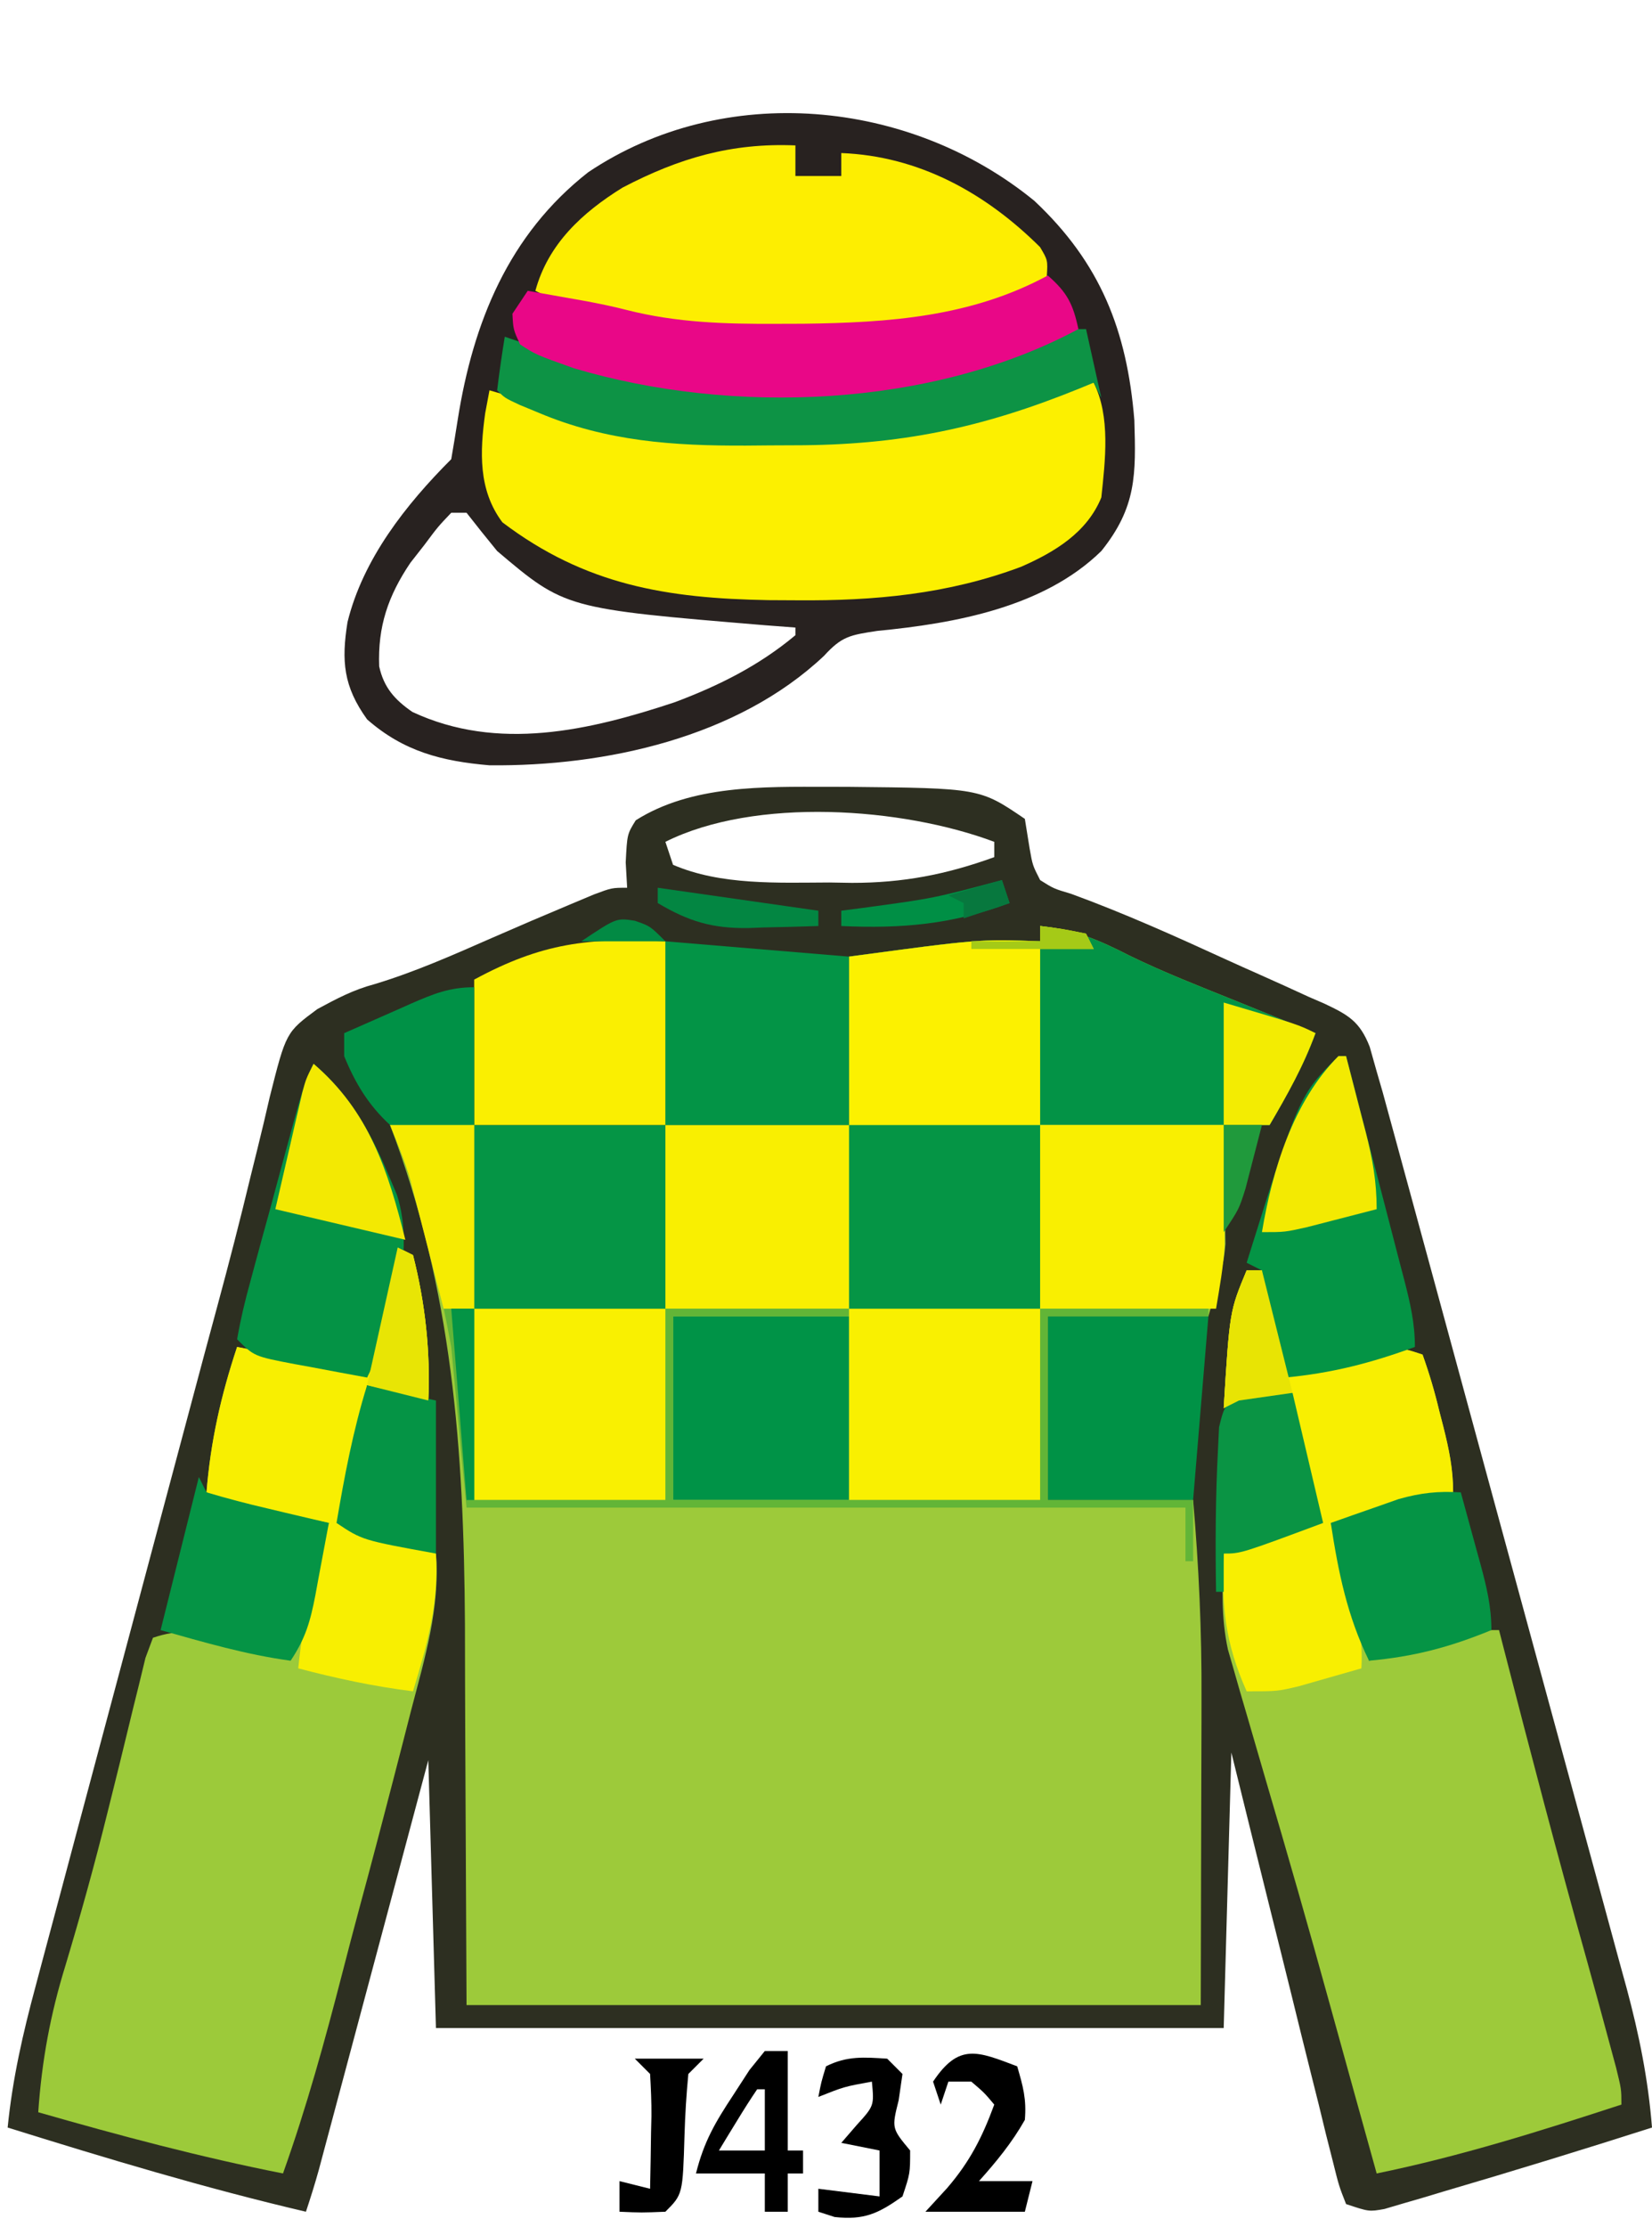 <?xml version="1.0" encoding="UTF-8"?>
<svg version="1.1" xmlns="http://www.w3.org/2000/svg" width="216" height="291">
<path d="M0 0 C0.828 0.001 1.657 0.002 2.51 0.002 C19.851 0.175 19.851 0.175 25.75 4.188 C25.956 5.466 26.163 6.745 26.375 8.062 C26.765 10.264 26.765 10.264 27.75 12.188 C29.524 13.304 29.524 13.304 31.805 13.984 C38.718 16.509 45.379 19.503 52.066 22.568 C53.533 23.236 55.003 23.895 56.477 24.546 C58.629 25.498 60.768 26.476 62.906 27.461 C63.565 27.746 64.223 28.03 64.901 28.323 C68.061 29.814 69.541 30.656 70.84 33.965 C71.14 35.028 71.441 36.092 71.75 37.188 C72.011 38.088 72.271 38.988 72.54 39.915 C72.795 40.849 73.05 41.783 73.313 42.746 C73.756 44.367 73.756 44.367 74.209 46.021 C74.527 47.191 74.846 48.362 75.174 49.568 C75.514 50.812 75.854 52.057 76.205 53.339 C77.134 56.742 78.061 60.145 78.987 63.548 C79.567 65.678 80.147 67.808 80.727 69.938 C82.545 76.612 84.361 83.287 86.175 89.962 C88.264 97.648 90.358 105.333 92.457 113.016 C94.083 118.969 95.704 124.924 97.321 130.879 C98.285 134.43 99.252 137.98 100.224 141.529 C101.308 145.49 102.382 149.455 103.455 153.419 C103.776 154.584 104.096 155.748 104.427 156.948 C106.069 163.054 107.249 168.882 107.75 175.188 C98.679 178.087 89.576 180.88 80.438 183.562 C79.525 183.837 78.612 184.112 77.671 184.395 C76.814 184.644 75.957 184.892 75.074 185.148 C74.312 185.373 73.55 185.598 72.764 185.83 C70.75 186.188 70.75 186.188 67.75 185.188 C66.82 182.827 66.82 182.827 66.032 179.658 C65.582 177.886 65.582 177.886 65.123 176.079 C64.807 174.78 64.491 173.482 64.176 172.184 C63.845 170.862 63.513 169.541 63.18 168.219 C62.305 164.739 61.446 161.254 60.591 157.769 C59.715 154.214 58.825 150.663 57.936 147.111 C56.191 140.14 54.471 133.164 52.75 126.188 C52.42 138.067 52.09 149.947 51.75 162.188 C17.76 162.188 -16.23 162.188 -51.25 162.188 C-51.745 144.863 -51.745 144.863 -52.25 127.188 C-53.321 131.195 -54.392 135.203 -55.496 139.332 C-56.351 142.527 -57.205 145.722 -58.06 148.917 C-58.963 152.289 -59.865 155.662 -60.766 159.035 C-61.8 162.905 -62.835 166.775 -63.871 170.645 C-64.194 171.854 -64.517 173.063 -64.85 174.31 C-65.15 175.43 -65.45 176.551 -65.76 177.706 C-66.024 178.694 -66.288 179.683 -66.56 180.701 C-67.072 182.545 -67.645 184.372 -68.25 186.188 C-81.434 183.107 -94.328 179.216 -107.25 175.188 C-106.615 168.816 -105.254 162.861 -103.585 156.686 C-103.178 155.152 -103.178 155.152 -102.762 153.587 C-101.865 150.216 -100.96 146.846 -100.055 143.477 C-99.422 141.107 -98.79 138.737 -98.159 136.366 C-96.493 130.118 -94.82 123.872 -93.146 117.625 C-91.468 111.361 -89.797 105.094 -88.125 98.828 C-86.231 91.734 -84.337 84.64 -82.439 77.547 C-82.149 76.461 -81.859 75.376 -81.56 74.258 C-80.986 72.118 -80.408 69.979 -79.828 67.84 C-78.307 62.228 -76.857 56.608 -75.497 50.954 C-75.203 49.768 -74.908 48.581 -74.605 47.359 C-74.042 45.09 -73.5 42.816 -72.982 40.537 C-70.847 32.07 -70.847 32.07 -66.762 29.048 C-64.212 27.669 -62.061 26.525 -59.285 25.785 C-53.98 24.185 -49.008 21.972 -43.939 19.748 C-40.494 18.24 -37.04 16.763 -33.57 15.312 C-32.593 14.903 -31.616 14.493 -30.61 14.07 C-28.25 13.188 -28.25 13.188 -26.25 13.188 C-26.312 12.094 -26.374 11.001 -26.438 9.875 C-26.25 6.188 -26.25 6.188 -25.125 4.375 C-17.808 -0.259 -8.388 -0.009 0 0 Z M-21.25 7.188 C-20.92 8.178 -20.59 9.168 -20.25 10.188 C-13.992 12.893 -6.492 12.522 0.188 12.5 C1.16 12.516 2.133 12.532 3.135 12.549 C9.815 12.553 15.473 11.462 21.75 9.188 C21.75 8.527 21.75 7.867 21.75 7.188 C9.717 2.675 -9.493 1.309 -21.25 7.188 Z " fill="#2D2F21" transform="translate(108.25,102.812)"/>
<path d="M0 0 C4.445 0.444 7.676 1.815 11.619 3.837 C16.143 6.047 20.832 7.869 25.5 9.75 C26.513 10.161 27.526 10.572 28.57 10.996 C31.046 12 33.522 13.002 36 14 C34.318 18.28 32.329 22.041 30 26 C28.02 26 26.04 26 24 26 C24.023 27.218 24.046 28.436 24.07 29.691 C24.089 31.315 24.107 32.939 24.125 34.562 C24.142 35.362 24.159 36.162 24.176 36.986 C24.182 37.776 24.189 38.565 24.195 39.379 C24.206 40.096 24.216 40.814 24.227 41.553 C24 44 24 44 22 51 C15.07 51 8.14 51 1 51 C1 58.92 1 66.84 1 75 C7.27 75 13.54 75 20 75 C20.75 83.653 21.139 92.181 21.098 100.863 C21.097 101.892 21.096 102.921 21.095 103.981 C21.089 107.758 21.075 111.535 21.062 115.312 C21.042 123.789 21.021 132.266 21 141 C-10.68 141 -42.36 141 -75 141 C-75.188 103.062 -75.188 103.062 -75.208 91.254 C-75.35 68.4 -76.819 47.604 -85 26 C-81.37 26 -77.74 26 -74 26 C-74 33.92 -74 41.84 -74 50 C-65.75 50 -57.5 50 -49 50 C-49 42.08 -49 34.16 -49 26 C-41.08 26 -33.16 26 -25 26 C-25 18.74 -25 11.48 -25 4 C-8 1.714 -8 1.714 0 2 C0 1.34 0 0.68 0 0 Z " fill="#9DCA3A" transform="translate(136,121)"/>
<path d="M0 0 C8.624 8.101 12.114 16.926 13.066 28.641 C13.283 35.766 13.35 40.018 8.75 45.75 C1.217 53.119 -10.385 55.204 -20.543 56.188 C-24.109 56.729 -25.173 56.89 -27.5 59.438 C-38.858 70.153 -56.11 73.901 -71.25 73.75 C-77.459 73.218 -82.463 71.953 -87.25 67.75 C-90.356 63.441 -90.626 60.109 -89.812 55.035 C-87.782 46.788 -82.181 39.681 -76.25 33.75 C-75.956 32.029 -75.666 30.308 -75.401 28.582 C-73.394 15.88 -68.747 4.401 -58.344 -3.742 C-40.596 -15.645 -16.301 -13.337 0 0 Z M-76.25 40.75 C-78 42.591 -78 42.591 -79.75 44.938 C-80.358 45.715 -80.967 46.492 -81.594 47.293 C-84.509 51.617 -85.868 55.622 -85.672 60.82 C-85.066 63.592 -83.637 65.185 -81.332 66.777 C-70.162 71.996 -58.158 69.207 -47 65.5 C-41.231 63.332 -35.999 60.72 -31.25 56.75 C-31.25 56.42 -31.25 56.09 -31.25 55.75 C-32.543 55.652 -33.836 55.554 -35.168 55.453 C-61.352 53.279 -61.352 53.279 -70.25 45.75 C-71.602 44.098 -72.94 42.435 -74.25 40.75 C-74.91 40.75 -75.57 40.75 -76.25 40.75 Z " fill="#282220" transform="translate(135.25,26.25)"/>
<path d="M0 0 C0.66 0.33 1.32 0.66 2 1 C3.589 7.219 4.291 13.594 4 20 C1.36 19.34 -1.28 18.68 -4 18 C-4.504 20.437 -5.003 22.874 -5.5 25.312 C-5.643 26.003 -5.786 26.693 -5.934 27.404 C-6.526 30.325 -7 33.011 -7 36 C-3.04 37.32 0.92 38.64 5 40 C5.546 47.139 3.543 53.636 1.75 60.5 C1.428 61.759 1.106 63.017 0.774 64.314 C-0.141 67.879 -1.068 71.44 -2 75 C-2.319 76.218 -2.319 76.218 -2.644 77.461 C-3.429 80.454 -4.228 83.443 -5.039 86.43 C-5.78 89.181 -6.502 91.935 -7.211 94.695 C-9.503 103.588 -11.908 112.345 -15 121 C-25.833 118.858 -36.392 116.043 -47 113 C-46.537 106.294 -45.423 100.223 -43.438 93.812 C-41.443 87.169 -39.596 80.51 -37.93 73.777 C-37.754 73.073 -37.578 72.368 -37.398 71.643 C-36.691 68.806 -35.985 65.969 -35.303 63.126 C-34.824 61.128 -34.329 59.134 -33.832 57.141 C-33.551 55.981 -33.27 54.821 -32.98 53.626 C-32.656 52.759 -32.333 51.893 -32 51 C-28.401 49.8 -27.132 50.348 -23.562 51.438 C-20.065 52.499 -17.713 53 -14 53 C-12.35 47.39 -10.7 41.78 -9 36 C-11.269 35.526 -13.537 35.051 -15.875 34.562 C-22.75 33.125 -22.75 33.125 -25 32 C-24.46 25.31 -23.113 19.365 -21 13 C-18.541 13.476 -16.083 13.955 -13.625 14.438 C-12.577 14.64 -12.577 14.64 -11.508 14.846 C-6.227 15.887 -6.227 15.887 -4 17 C-2.68 11.39 -1.36 5.78 0 0 Z " fill="#9CCA3A" transform="translate(52,163)"/>
<path d="M0 0 C0.66 0 1.32 0 2 0 C2.507 1.581 3.005 3.165 3.5 4.75 C3.778 5.632 4.057 6.513 4.344 7.422 C5 10 5 10 5 14 C6.048 13.7 7.096 13.399 8.176 13.09 C9.555 12.705 10.933 12.321 12.312 11.938 C13.003 11.738 13.693 11.539 14.404 11.334 C19.66 9.887 19.66 9.887 23 11 C23.887 13.486 24.578 15.821 25.188 18.375 C25.365 19.061 25.542 19.747 25.725 20.453 C26.461 23.375 27 25.976 27 29 C21.72 30.32 16.44 31.64 11 33 C11.361 34.132 11.722 35.264 12.094 36.43 C12.563 37.911 13.031 39.393 13.5 40.875 C13.738 41.621 13.977 42.368 14.223 43.137 C16 48.773 16 48.773 16 51 C17.464 50.567 17.464 50.567 18.957 50.125 C20.242 49.75 21.527 49.375 22.812 49 C24.077 48.629 25.342 48.258 26.645 47.875 C30 47 30 47 33 47 C33.279 48.085 33.279 48.085 33.563 49.193 C37.068 62.819 40.629 76.421 44.433 89.967 C45.411 93.473 46.366 96.985 47.312 100.5 C47.639 101.707 47.965 102.913 48.301 104.156 C49 107 49 107 49 109 C38.411 112.455 27.925 115.764 17 118 C16.492 116.172 15.985 114.345 15.477 112.517 C15.026 110.895 14.576 109.273 14.125 107.651 C13.012 103.649 11.901 99.646 10.801 95.641 C8.126 85.928 5.344 76.25 2.499 66.585 C1.659 63.726 0.828 60.863 0 58 C-0.288 57.02 -0.575 56.041 -0.871 55.031 C-1.145 54.075 -1.418 53.118 -1.699 52.133 C-1.945 51.282 -2.191 50.432 -2.444 49.555 C-3.364 45.326 -3.187 41.311 -3 37 C2.94 34.525 2.94 34.525 9 32 C7.68 26.72 6.36 21.44 5 16 C-0.461 16.608 -0.461 16.608 -3 18 C-2.221 5.33 -2.221 5.33 0 0 Z " fill="#9DCA3A" transform="translate(163,166)"/>
<path d="M0 0 C2.223 4.447 1.506 10.173 1 15 C-0.871 19.591 -5.096 22.136 -9.495 24.061 C-19.052 27.645 -28.685 28.525 -38.812 28.438 C-40.032 28.431 -41.252 28.425 -42.508 28.419 C-55.826 28.189 -66.477 26.449 -77.312 18.25 C-80.48 14.027 -80.255 9.024 -79.562 4 C-79.377 3.01 -79.191 2.02 -79 1 C-69.686 3.713 -69.686 3.713 -66.312 5.125 C-59.237 7.802 -51.288 7.186 -43.832 7.185 C-41.769 7.187 -39.707 7.206 -37.645 7.225 C-27.177 7.271 -17.648 6.41 -7.938 2.375 C-2.165 0 -2.165 0 0 0 Z " fill="#FCF000" transform="translate(143,50)"/>
<path d="M0 0 C4.445 0.444 7.676 1.815 11.619 3.837 C16.143 6.047 20.832 7.869 25.5 9.75 C26.513 10.161 27.526 10.572 28.57 10.996 C31.046 12 33.522 13.002 36 14 C34.394 18.417 32.416 21.773 30 26 C11.85 26 -6.3 26 -25 26 C-25 18.74 -25 11.48 -25 4 C-8 1.714 -8 1.714 0 2 C0 1.34 0 0.68 0 0 Z " fill="#039346" transform="translate(136,121)"/>
<path d="M0 0 C0 1.32 0 2.64 0 4 C1.98 4 3.96 4 6 4 C6 3.01 6 2.02 6 1 C16.15 1.39 24.856 6.207 31.988 13.289 C33 15 33 15 32.871 17.109 C32 19 32 19 28.75 20.625 C10.437 26.464 -16.383 27.808 -34 19 C-32.328 12.869 -27.866 8.775 -22.598 5.512 C-15.207 1.651 -8.369 -0.349 0 0 Z " fill="#FDEE01" transform="translate(104,19)"/>
<path d="M0 0 C0.66 0.33 1.32 0.66 2 1 C3.589 7.219 4.291 13.594 4 20 C1.36 19.34 -1.28 18.68 -4 18 C-4.504 20.437 -5.003 22.874 -5.5 25.312 C-5.715 26.348 -5.715 26.348 -5.934 27.404 C-6.526 30.325 -7 33.011 -7 36 C-3.04 37.32 0.92 38.64 5 40 C5.428 46.415 3.857 51.886 2 58 C-3.135 57.358 -7.994 56.317 -13 55 C-12.38 48.425 -10.851 42.333 -9 36 C-9.987 35.795 -10.975 35.59 -11.992 35.379 C-13.274 35.109 -14.555 34.84 -15.875 34.562 C-17.151 34.296 -18.427 34.029 -19.742 33.754 C-23 33 -23 33 -25 32 C-24.46 25.31 -23.113 19.365 -21 13 C-18.541 13.476 -16.083 13.955 -13.625 14.438 C-12.926 14.572 -12.228 14.707 -11.508 14.846 C-6.227 15.887 -6.227 15.887 -4 17 C-2.68 11.39 -1.36 5.78 0 0 Z " fill="#F8EF01" transform="translate(52,163)"/>
<path d="M0 0 C0.66 0 1.32 0 2 0 C2.507 1.581 3.005 3.165 3.5 4.75 C3.778 5.632 4.057 6.513 4.344 7.422 C5 10 5 10 5 14 C6.048 13.7 7.096 13.399 8.176 13.09 C9.555 12.705 10.933 12.321 12.312 11.938 C13.003 11.738 13.693 11.539 14.404 11.334 C19.66 9.887 19.66 9.887 23 11 C23.887 13.486 24.578 15.821 25.188 18.375 C25.365 19.061 25.542 19.747 25.725 20.453 C26.461 23.375 27 25.976 27 29 C21.72 30.32 16.44 31.64 11 33 C11.66 35.207 12.32 37.414 13 39.688 C14.267 43.925 15.271 47.564 15 52 C13.252 52.506 11.501 53.005 9.75 53.5 C8.775 53.778 7.801 54.057 6.797 54.344 C4 55 4 55 0 55 C-2.823 48.649 -3.289 43.947 -3 37 C2.94 34.525 2.94 34.525 9 32 C7.68 26.72 6.36 21.44 5 16 C-0.461 16.608 -0.461 16.608 -3 18 C-2.221 5.33 -2.221 5.33 0 0 Z " fill="#F8EF01" transform="translate(163,166)"/>
<path d="M0 0 C8.25 0 16.5 0 25 0 C25 8.25 25 16.5 25 25 C16.75 25 8.5 25 0 25 C0 16.75 0 8.5 0 0 Z " fill="#F9F001" transform="translate(111,171)"/>
<path d="M0 0 C8.25 0 16.5 0 25 0 C25 8.25 25 16.5 25 25 C16.75 25 8.5 25 0 25 C0 16.75 0 8.5 0 0 Z " fill="#F9F001" transform="translate(62,171)"/>
<path d="M0 0 C8.25 0 16.5 0 25 0 C25 7.92 25 15.84 25 24 C16.75 24 8.5 24 0 24 C0 16.08 0 8.16 0 0 Z " fill="#059545" transform="translate(111,147)"/>
<path d="M0 0 C8.25 0 16.5 0 25 0 C25 7.92 25 15.84 25 24 C16.75 24 8.5 24 0 24 C0 16.08 0 8.16 0 0 Z " fill="#059545" transform="translate(62,147)"/>
<path d="M0 0 C2.938 0.375 2.938 0.375 6 1 C6.33 1.66 6.66 2.32 7 3 C4.69 3 2.38 3 0 3 C0 10.59 0 18.18 0 26 C-8.25 26 -16.5 26 -25 26 C-25 18.74 -25 11.48 -25 4 C-8 1.714 -8 1.714 0 2 C0 1.34 0 0.68 0 0 Z " fill="#FCF100" transform="translate(136,121)"/>
<path d="M0 0 C0.99 4.455 0.99 4.455 2 9 C1.505 8.01 1.505 8.01 1 7 C0.383 7.254 -0.235 7.508 -0.871 7.77 C-13.615 12.948 -24.394 15.187 -38.223 15.185 C-40.297 15.187 -42.37 15.206 -44.443 15.225 C-53.952 15.266 -62.722 14.67 -71.562 10.938 C-72.389 10.596 -73.215 10.254 -74.066 9.902 C-76 9 -76 9 -77 8 C-76.713 5.661 -76.381 3.326 -76 1 C-75.216 1.268 -74.433 1.536 -73.625 1.812 C-71.831 2.4 -71.831 2.4 -70 3 C-69.238 3.253 -68.476 3.505 -67.691 3.766 C-66.865 4.029 -66.039 4.292 -65.188 4.562 C-64.033 4.936 -64.033 4.936 -62.855 5.316 C-39.738 10.851 -21.238 0 0 0 Z " fill="#0D9345" transform="translate(142,43)"/>
<path d="M0 0 C7.92 0 15.84 0 24 0 C24 7.92 24 15.84 24 24 C16.08 24 8.16 24 0 24 C0 16.08 0 8.16 0 0 Z " fill="#F9EF01" transform="translate(87,147)"/>
<path d="M0 0 C7.92 0 15.84 0 24 0 C24.021 2.846 24.041 5.692 24.062 8.625 C24.072 9.51 24.081 10.395 24.09 11.307 C24.093 12.023 24.095 12.739 24.098 13.477 C24.106 14.561 24.106 14.561 24.114 15.667 C23.977 18.466 23.461 21.236 23 24 C15.41 24 7.82 24 0 24 C0 16.08 0 8.16 0 0 Z " fill="#F9EF01" transform="translate(136,147)"/>
<path d="M0 0 C0 7.92 0 15.84 0 24 C-8.25 24 -16.5 24 -25 24 C-25 17.73 -25 11.46 -25 5 C-16.13 0.205 -10.07 -0.499 0 0 Z " fill="#FAEF01" transform="translate(87,123)"/>
<path d="M0 0 C2.541 2.21 3.306 3.74 4 7 C-15.178 17.292 -41.247 18.286 -61.965 12.117 C-66.947 10.342 -66.947 10.342 -69 9 C-69.891 7.055 -69.891 7.055 -70 5 C-69.34 4.01 -68.68 3.02 -68 2 C-66.354 2.289 -64.708 2.582 -63.062 2.875 C-61.688 3.119 -61.688 3.119 -60.285 3.367 C-58.533 3.705 -56.781 4.057 -55.054 4.506 C-48.5 6.169 -42.179 6.346 -35.438 6.312 C-34.294 6.309 -33.15 6.306 -31.972 6.302 C-20.774 6.159 -10.02 5.42 0 0 Z " fill="#E90787" transform="translate(137,36)"/>
<path d="M0 0 C7.59 0 15.18 0 23 0 C23 7.92 23 15.84 23 24 C15.41 24 7.82 24 0 24 C0 16.08 0 8.16 0 0 Z " fill="#009347" transform="translate(88,172)"/>
<path d="M0 0 C7.92 0.66 15.84 1.32 24 2 C24 9.26 24 16.52 24 24 C16.08 24 8.16 24 0 24 C0 16.08 0 8.16 0 0 Z " fill="#039446" transform="translate(87,123)"/>
<path d="M0 0 C4.94 4.234 7.498 9.034 10 15 C10.296 15.7 10.593 16.4 10.898 17.121 C13.307 24.617 10.456 34.089 7 41 C4.54 40.551 2.082 40.091 -0.375 39.625 C-1.423 39.436 -1.423 39.436 -2.492 39.242 C-7.773 38.227 -7.773 38.227 -10 36 C-9.541 33.393 -8.974 30.977 -8.262 28.438 C-7.961 27.317 -7.961 27.317 -7.655 26.174 C-7.01 23.779 -6.349 21.39 -5.688 19 C-5.252 17.388 -4.818 15.776 -4.385 14.164 C-1.203 2.405 -1.203 2.405 0 0 Z " fill="#049345" transform="translate(41,139)"/>
<path d="M0 0 C0.33 0 0.66 0 1 0 C2.286 4.928 3.568 9.858 4.845 14.789 C5.28 16.466 5.717 18.143 6.155 19.82 C6.784 22.229 7.408 24.64 8.031 27.051 C8.228 27.801 8.425 28.551 8.628 29.324 C9.393 32.298 10 34.915 10 38 C4.306 40.096 -0.952 41.45 -7 42 C-7.507 40.419 -8.005 38.835 -8.5 37.25 C-8.778 36.368 -9.057 35.487 -9.344 34.578 C-10 32 -10 32 -10 28 C-10.66 27.67 -11.32 27.34 -12 27 C-5.155 5.155 -5.155 5.155 0 0 Z " fill="#049445" transform="translate(175,138)"/>
<path d="M0 0 C6.93 0 13.86 0 21 0 C20.34 7.92 19.68 15.84 19 24 C12.73 24 6.46 24 0 24 C0 16.08 0 8.16 0 0 Z " fill="#009246" transform="translate(137,172)"/>
<path d="M0 0 C3.63 0 7.26 0 11 0 C11 16.17 11 32.34 11 49 C19.25 49 27.5 49 36 49 C36 40.75 36 32.5 36 24 C43.92 24 51.84 24 60 24 C60 24.33 60 24.66 60 25 C52.41 25 44.82 25 37 25 C37 32.92 37 40.84 37 49 C52.84 49 68.68 49 85 49 C85 40.75 85 32.5 85 24 C92.26 24 99.52 24 107 24 C107 24.33 107 24.66 107 25 C100.07 25 93.14 25 86 25 C86 32.92 86 40.84 86 49 C92.27 49 98.54 49 105 49 C105 51.64 105 54.28 105 57 C104.67 57 104.34 57 104 57 C104 54.69 104 52.38 104 50 C72.98 50 41.96 50 10 50 C9.34 43.07 8.68 36.14 8 29 C7.28 25.127 6.559 21.467 5.562 17.688 C5.358 16.848 5.154 16.008 4.943 15.143 C3.64 9.934 1.971 4.993 0 0 Z " fill="#62B537" transform="translate(51,147)"/>
<path d="M0 0 C0.33 0.66 0.66 1.32 1 2 C3.691 2.8 6.332 3.495 9.062 4.125 C10.2 4.398 10.2 4.398 11.361 4.676 C13.239 5.125 15.119 5.563 17 6 C16.55 8.439 16.09 10.876 15.625 13.312 C15.436 14.348 15.436 14.348 15.242 15.404 C14.579 18.837 13.965 21.052 12 24 C6.177 23.213 0.648 21.584 -5 20 C-3.35 13.4 -1.7 6.8 0 0 Z " fill="#059445" transform="translate(26,193)"/>
<path d="M0 0 C0.671 2.436 1.337 4.874 2 7.312 C2.191 8.003 2.382 8.693 2.578 9.404 C3.377 12.358 4 14.926 4 18 C-1.451 20.239 -6.132 21.476 -12 22 C-14.864 16.142 -16.012 10.426 -17 4 C-15.108 3.324 -13.211 2.659 -11.312 2 C-10.257 1.629 -9.201 1.258 -8.113 0.875 C-5.216 0.061 -2.983 -0.177 0 0 Z " fill="#059445" transform="translate(191,195)"/>
<path d="M0 0 C0 5.94 0 11.88 0 18 C-7.174 18.787 -7.174 18.787 -11 18 C-13.826 15.404 -15.551 12.54 -17 9 C-17 8.01 -17 7.02 -17 6 C-14.732 4.993 -12.461 3.994 -10.188 3 C-9.224 2.571 -9.224 2.571 -8.24 2.133 C-5.322 0.863 -3.217 0 0 0 Z " fill="#009146" transform="translate(62,129)"/>
<path d="M0 0 C1.32 5.61 2.64 11.22 4 17 C-6.75 21 -6.75 21 -9 21 C-9 22.65 -9 24.3 -9 26 C-9.33 26 -9.66 26 -10 26 C-10.099 19.808 -10.075 13.623 -9.75 7.438 C-9.704 6.467 -9.657 5.496 -9.609 4.496 C-9 2 -9 2 -7.266 0.098 C-5 -1 -5 -1 0 0 Z " fill="#0A9444" transform="translate(169,182)"/>
<path d="M0 0 C4.455 0.99 4.455 0.99 9 2 C9 8.6 9 15.2 9 22 C-0.625 20.25 -0.625 20.25 -4 18 C-2.961 11.889 -1.843 5.923 0 0 Z " fill="#059445" transform="translate(48,181)"/>
<path d="M0 0 C7.245 6.21 9.722 13.888 12 23 C3.585 21.02 3.585 21.02 -5 19 C-4.361 16.236 -3.721 13.473 -3.062 10.625 C-2.863 9.756 -2.663 8.886 -2.457 7.991 C-2.297 7.305 -2.137 6.62 -1.973 5.914 C-1.81 5.212 -1.648 4.511 -1.481 3.788 C-1 2 -1 2 0 0 Z " fill="#F3E902" transform="translate(41,139)"/>
<path d="M0 0 C0.33 0 0.66 0 1 0 C1.673 2.582 2.338 5.165 3 7.75 C3.191 8.48 3.382 9.209 3.578 9.961 C4.465 13.446 5 16.381 5 20 C3.064 20.504 1.126 21.003 -0.812 21.5 C-1.891 21.778 -2.97 22.057 -4.082 22.344 C-7 23 -7 23 -10 23 C-8.653 14.92 -5.926 5.926 0 0 Z " fill="#F3EA02" transform="translate(175,138)"/>
<path d="M0 0 C3.63 0 7.26 0 11 0 C11 7.92 11 15.84 11 24 C9.68 24 8.36 24 7 24 C6.789 23.176 6.789 23.176 6.573 22.335 C5.927 19.827 5.276 17.32 4.625 14.812 C4.403 13.948 4.182 13.084 3.953 12.193 C3.734 11.352 3.515 10.511 3.289 9.645 C3.09 8.875 2.891 8.105 2.686 7.312 C1.947 4.823 0.964 2.411 0 0 Z " fill="#F6EC01" transform="translate(51,147)"/>
<path d="M0 0 C9.75 2.875 9.75 2.875 12 4 C10.434 8.308 8.317 12.062 6 16 C4.02 16 2.04 16 0 16 C0 10.72 0 5.44 0 0 Z " fill="#F3EC02" transform="translate(160,131)"/>
<path d="M0 0 C0.99 0 1.98 0 3 0 C3 4.29 3 8.58 3 13 C3.66 13 4.32 13 5 13 C5 13.99 5 14.98 5 16 C4.34 16 3.68 16 3 16 C3 17.65 3 19.3 3 21 C2.01 21 1.02 21 0 21 C0 19.35 0 17.7 0 16 C-2.97 16 -5.94 16 -9 16 C-7.953 11.812 -6.487 9.332 -4.125 5.75 C-3.077 4.134 -3.077 4.134 -2.008 2.484 C-1.345 1.665 -0.683 0.845 0 0 Z M-1 5 C-1.891 6.309 -2.739 7.648 -3.562 9 C-4.018 9.742 -4.473 10.485 -4.941 11.25 C-5.465 12.116 -5.465 12.116 -6 13 C-4.02 13 -2.04 13 0 13 C0 10.36 0 7.72 0 5 C-0.33 5 -0.66 5 -1 5 Z " fill="#000000" transform="translate(100,268)"/>
<path d="M0 0 C0.774 2.653 1.228 4.293 1 7 C-0.674 9.962 -2.734 12.471 -5 15 C-2.69 15 -0.38 15 2 15 C1.67 16.32 1.34 17.64 1 19 C-3.29 19 -7.58 19 -12 19 C-11.072 17.989 -10.144 16.979 -9.188 15.938 C-6.2 12.477 -4.57 9.274 -3 5 C-4.312 3.438 -4.312 3.438 -6 2 C-6.99 2 -7.98 2 -9 2 C-9.33 2.99 -9.66 3.98 -10 5 C-10.33 4.01 -10.66 3.02 -11 2 C-7.61 -3.085 -5.187 -1.959 0 0 Z " fill="#000000" transform="translate(133,270)"/>
<path d="M0 0 C0.66 0.66 1.32 1.32 2 2 C1.835 3.134 1.67 4.269 1.5 5.438 C0.584 9.096 0.584 9.096 3 12 C3 15 3 15 2 18 C-1.183 20.243 -2.976 21.111 -6.875 20.688 C-7.576 20.461 -8.277 20.234 -9 20 C-9 19.01 -9 18.02 -9 17 C-6.36 17.33 -3.72 17.66 -1 18 C-1 16.02 -1 14.04 -1 12 C-2.65 11.67 -4.3 11.34 -6 11 C-5.34 10.237 -4.68 9.474 -4 8.688 C-1.701 6.157 -1.701 6.157 -2 3 C-5.61 3.656 -5.61 3.656 -9 5 C-8.625 3.062 -8.625 3.062 -8 1 C-5.237 -0.381 -3.053 -0.191 0 0 Z " fill="#000000" transform="translate(116,269)"/>
<path d="M0 0 C0.66 0.33 1.32 0.66 2 1 C3.589 7.219 4.291 13.594 4 20 C1.36 19.34 -1.28 18.68 -4 18 C-2.667 12 -1.333 6 0 0 Z " fill="#E8E505" transform="translate(52,163)"/>
<path d="M0 0 C2.97 0 5.94 0 9 0 C8.34 0.66 7.68 1.32 7 2 C6.745 4.689 6.58 7.306 6.5 10 C6.27 17.73 6.27 17.73 4 20 C0.875 20.125 0.875 20.125 -2 20 C-2 18.68 -2 17.36 -2 16 C-0.68 16.33 0.64 16.66 2 17 C2.054 14.541 2.094 12.084 2.125 9.625 C2.142 8.926 2.159 8.228 2.176 7.508 C2.193 5.671 2.103 3.834 2 2 C1.34 1.34 0.68 0.68 0 0 Z " fill="#000000" transform="translate(83,269)"/>
<path d="M0 0 C0.66 0 1.32 0 2 0 C3.32 5.28 4.64 10.56 6 16 C3.69 16.33 1.38 16.66 -1 17 C-1.66 17.33 -2.32 17.66 -3 18 C-2.221 5.33 -2.221 5.33 0 0 Z " fill="#E8E404" transform="translate(163,166)"/>
<path d="M0 0 C0.33 0.99 0.66 1.98 1 3 C-6.465 5.775 -13.067 6.368 -21 6 C-21 5.34 -21 4.68 -21 4 C-20.071 3.879 -19.141 3.758 -18.184 3.633 C-8.964 2.388 -8.964 2.388 0 0 Z " fill="#008F45" transform="translate(131,115)"/>
<path d="M0 0 C6.93 0.99 13.86 1.98 21 3 C21 3.66 21 4.32 21 5 C18.624 5.082 16.251 5.141 13.875 5.188 C13.21 5.213 12.545 5.238 11.859 5.264 C7.131 5.333 4.049 4.403 0 2 C0 1.34 0 0.68 0 0 Z " fill="#038642" transform="translate(86,116)"/>
<path d="M0 0 C0.99 0 1.98 0 3 0 C3 8.25 3 16.5 3 25 C2.67 25 2.34 25 2 25 C1.34 16.75 0.68 8.5 0 0 Z " fill="#049445" transform="translate(59,171)"/>
<path d="M0 0 C1.65 0 3.3 0 5 0 C4.549 1.773 4.089 3.543 3.625 5.312 C3.242 6.792 3.242 6.792 2.852 8.301 C2 11 2 11 0 14 C0 9.38 0 4.76 0 0 Z " fill="#209A3C" transform="translate(160,147)"/>
<path d="M0 0 C2.938 0.375 2.938 0.375 6 1 C6.33 1.66 6.66 2.32 7 3 C1.72 3 -3.56 3 -9 3 C-9 2.67 -9 2.34 -9 2 C-6.03 2 -3.06 2 0 2 C0 1.34 0 0.68 0 0 Z " fill="#A5CA17" transform="translate(136,121)"/>
<path d="M0 0 C2 0.688 2 0.688 4 2.688 C0.37 2.688 -3.26 2.688 -7 2.688 C-2.405 -0.376 -2.405 -0.376 0 0 Z " fill="#028A44" transform="translate(83,120.312)"/>
<path d="M0 0 C0.33 0.99 0.66 1.98 1 3 C-0.98 3.66 -2.96 4.32 -5 5 C-5 4.34 -5 3.68 -5 3 C-5.66 2.67 -6.32 2.34 -7 2 C-4.69 1.34 -2.38 0.68 0 0 Z " fill="#07783E" transform="translate(131,115)"/>
</svg>
